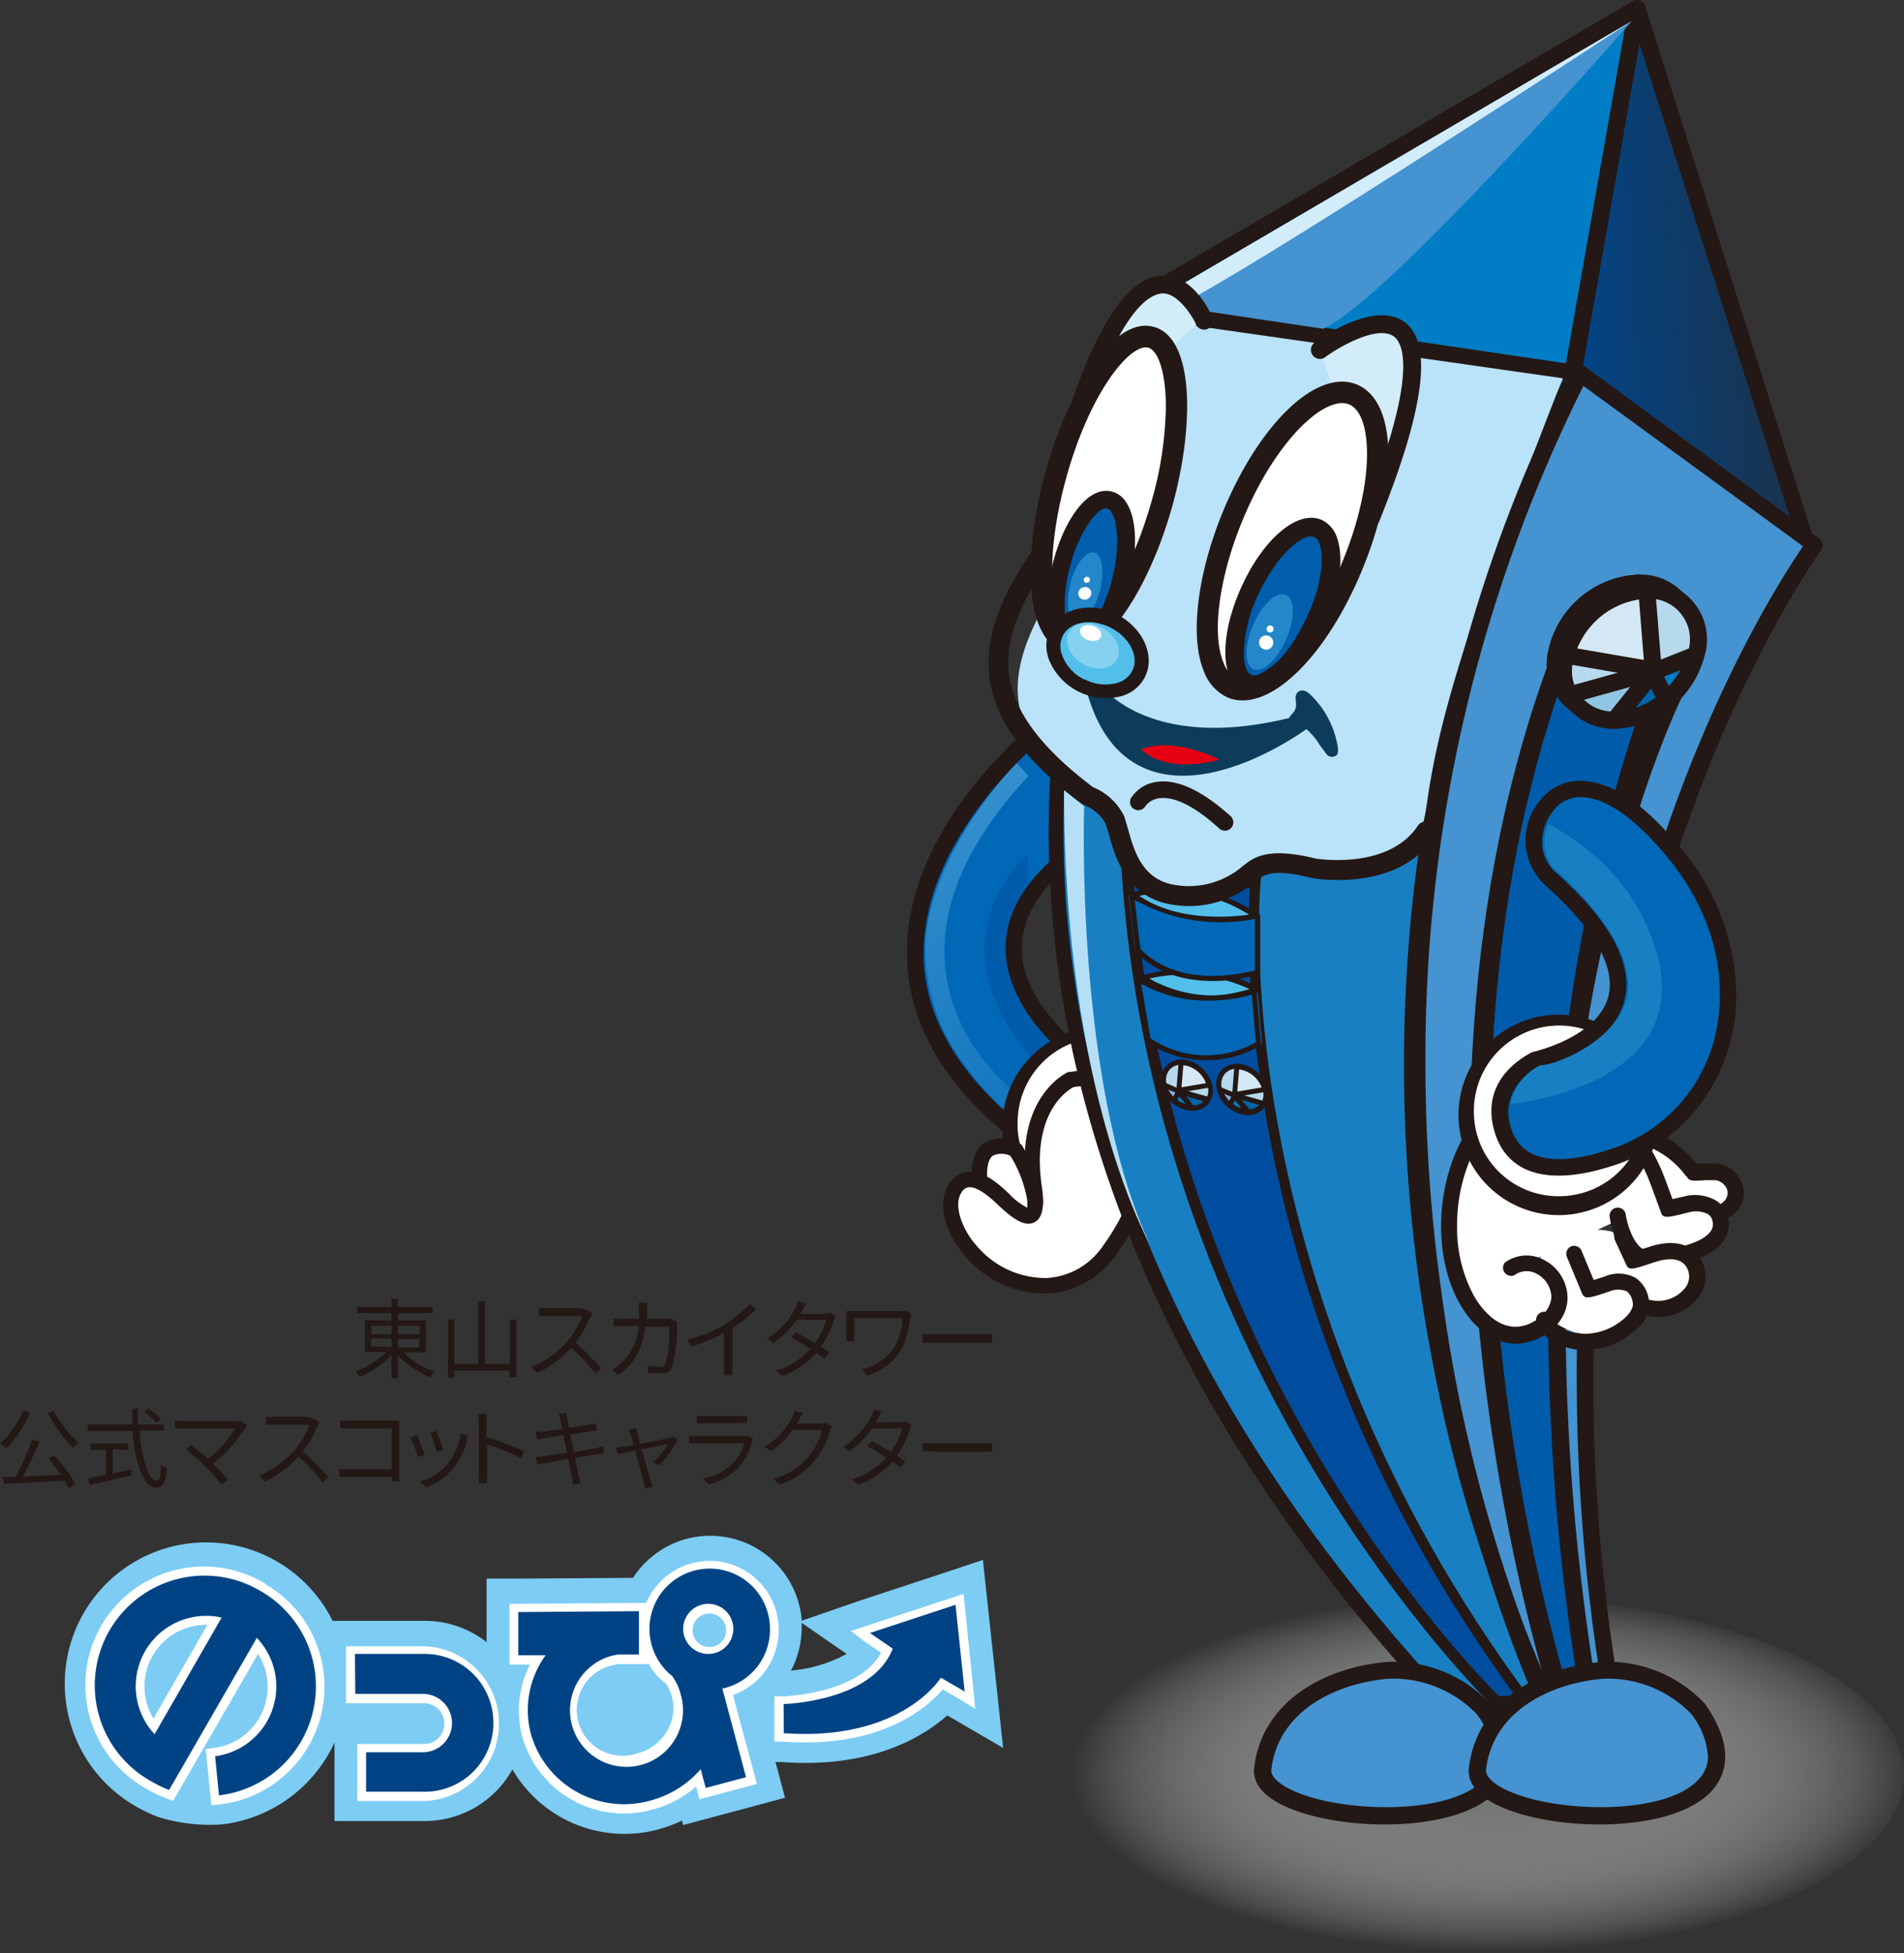 <svg xmlns="http://www.w3.org/2000/svg" xmlns:xlink="http://www.w3.org/1999/xlink" viewBox="0 0 151.98 155.87"><rect x="0" y="0" width="151.98" height="155.87" fill="#333333" stroke="none"/><defs><style>.cls-1{isolation:isolate;}.cls-2{mix-blend-mode:multiply;fill:url(#radial-gradient);}.cls-3{fill:#0068b6;}.cls-4{fill:url(#linear-gradient);}.cls-5{fill:#005bab;}.cls-12,.cls-16,.cls-6{fill:#231815;}.cls-32,.cls-7{fill:#fff;}.cls-8{fill:url(#linear-gradient-2);}.cls-19,.cls-9{fill:#007dc4;}.cls-10{fill:#4593d0;}.cls-11{fill:#d2ecfa;}.cls-12,.cls-16,.cls-17,.cls-18,.cls-19,.cls-20,.cls-21,.cls-32{stroke:#231815;stroke-linecap:round;stroke-linejoin:round;}.cls-12{stroke-width:1.13px;}.cls-13{fill:#187fc3;}.cls-14{fill:#004da0;}.cls-15{fill:#52beea;}.cls-16,.cls-17,.cls-18,.cls-19,.cls-20,.cls-21{stroke-width:1.36px;}.cls-17,.cls-22{fill:#b7d9ed;}.cls-18{fill:#91c5e4;}.cls-20,.cls-25{fill:#d3e8f4;}.cls-21{fill:#0065ab;}.cls-23{fill:#0462a6;}.cls-24{fill:#86acda;}.cls-26{fill:#bae2f8;}.cls-27{fill:url(#linear-gradient-3);}.cls-28{fill:url(#linear-gradient-4);}.cls-29{fill:#005ead;}.cls-30{fill:#2387c9;}.cls-31{fill:#0c3c5a;}.cls-32{stroke-width:2.2px;}.cls-33{fill:#e50012;}.cls-34{fill:#86d1f0;}.cls-35{fill:#b5dff6;}.cls-36{fill:none;}.cls-37{fill:#7dccf3;}.cls-38{fill:#004385;}</style><radialGradient id="radial-gradient" cx="268.63" cy="-42.95" r="15.34" gradientTransform="translate(-471.77 181.48) scale(2.2 0.93)" gradientUnits="userSpaceOnUse"><stop offset="0" stop-color="#717071"/><stop offset="0.16" stop-color="#787878" stop-opacity="0.95"/><stop offset="0.36" stop-color="#8e8d8e" stop-opacity="0.8"/><stop offset="0.6" stop-color="#b1b0b1" stop-opacity="0.55"/><stop offset="0.86" stop-color="#e1e1e1" stop-opacity="0.21"/><stop offset="1" stop-color="#fff" stop-opacity="0"/></radialGradient><linearGradient id="linear-gradient" x1="-216.4" y1="19.23" x2="-161.29" y2="117" gradientTransform="translate(221.68 3.23) scale(0.8)" gradientUnits="userSpaceOnUse"><stop offset="0" stop-color="#80c8ef"/><stop offset="1" stop-color="#0068b6"/></linearGradient><linearGradient id="linear-gradient-2" x1="938.76" y1="22.85" x2="958.94" y2="21.67" gradientTransform="translate(-814.5)" gradientUnits="userSpaceOnUse"><stop offset="0" stop-color="#00468b"/><stop offset="1" stop-color="#1e3044"/></linearGradient><linearGradient id="linear-gradient-3" x1="-202.39" y1="310.06" x2="-187.21" y2="310.06" gradientTransform="translate(202.15 -242.33) rotate(-9.7) scale(0.8)" gradientUnits="userSpaceOnUse"><stop offset="0" stop-color="#d3ecfa"/><stop offset="1" stop-color="#d3ecfa"/></linearGradient><linearGradient id="linear-gradient-4" x1="-2389.98" y1="-902.71" x2="-2374.06" y2="-902.71" gradientTransform="matrix(-0.53, -0.6, -0.6, 0.53, -1699.05, -905.75)" xlink:href="#linear-gradient-3"/></defs><title>footer_noppi</title><g class="cls-1"><g id="レイヤー_1" data-name="レイヤー 1"><ellipse class="cls-2" cx="118.3" cy="141.65" rx="33.69" ry="14.23"/><path class="cls-3" d="M83.68,57.9s-23.46,18.28.37,34.37c0,0-2.24-5.7,4.07-6.72,0,0-14.87-9.17-1.08-18.34Z"/><path class="cls-4" d="M81.14,60.89S72.64,69.53,74,77.74A15.13,15.13,0,0,0,75.71,83a23.65,23.65,0,0,0,4.87,5.95A5.14,5.14,0,0,1,81,87.11s-13.33-9.73,1.1-25.18Z"/><path class="cls-5" d="M82.11,71,82,68.2S74,75,82.51,84.57a10.66,10.66,0,0,1,1.26-1.15l-.29-1.25S78,76.66,82.11,71Z"/><path class="cls-6" d="M83,57.38C82.53,57.73,72,66,72.41,76.58c.2,6,3.89,11.47,11,16.25a.66.66,0,0,0,.78,0,.67.67,0,0,0,.21-.76,5.11,5.11,0,0,1,.12-3.88,4.52,4.52,0,0,1,3.44-1.95A.66.66,0,0,0,88.17,85c-.06,0-6.54-4.1-6.62-9.25,0-2.81,1.82-5.49,5.56-8a.66.66,0,0,0,.25-.77L84,57.68a.66.66,0,0,0-.44-.41A.68.68,0,0,0,83,57.38ZM73.73,76.54c0-.16,0-.32,0-.48,0-8.17,7.09-15,9.36-17L86,67c-3.79,2.64-5.73,5.55-5.73,8.67v.13c.08,4.41,4,7.94,6,9.49a5.06,5.06,0,0,0-2.91,2.25,5.13,5.13,0,0,0-.63,2.56c0,.23,0,.44,0,.65C77,86.45,73.91,81.69,73.73,76.54Z"/><ellipse class="cls-7" cx="88.5" cy="89.79" rx="7.42" ry="7.24"/><path class="cls-6" d="M80,89.79a8,8,0,1,0,8-7.85A8,8,0,0,0,80,89.79Zm1.23,0A6.81,6.81,0,1,1,88,96.41,6.72,6.72,0,0,1,81.22,89.79Z"/><path class="cls-7" d="M82.66,94.74s-1-7.33,3.12-8.78c0,0,5.95-.63,5.95,5.2,0,0-.75,11.2-9,11.6,0,0-9.18-3.41-6.23-8.08a1.58,1.58,0,0,1,1.62-.52s-.4-1.85,1-2.6C79.08,91.57,81.39,90.82,82.66,94.74Z"/><path class="cls-7" d="M78.51,94.73s-.6-3.89,2.86-2.53c0,0,1.73,2.93,1.53,4.29"/><path class="cls-6" d="M85.43,85.55l-.15,0c-.16.07-3.49,1.63-3.49,7.05a15.25,15.25,0,0,0,.16,2.12A8.12,8.12,0,0,1,82,95.89a1.89,1.89,0,0,1,0,.5,5.47,5.47,0,0,1-1.5-1.16c-.9-.86-2.1-1.84-3.29-1.7a2,2,0,0,0-1.46,1c-1.19,1.79.11,4.39,1.28,5.71a8.42,8.42,0,0,0,6.59,3,7.08,7.08,0,0,0,5.4-3c3.17-4.29,4.18-9.54,2.39-12.47C90.59,86.42,88.92,85,85.43,85.55Zm4.91,2.81c1.51,2.49.51,7.26-2.32,11.1A5.8,5.8,0,0,1,83.54,102a7.2,7.2,0,0,1-5.62-2.62c-.92-1-1.92-3.08-1.17-4.21a.77.77,0,0,1,.57-.41c.52-.06,1.29.4,2.31,1.37,1.2,1.14,2.15,1.82,2.94,1.42.53-.27.69-.92.69-1.67a9.23,9.23,0,0,0-.11-1.27A14.21,14.21,0,0,1,83,92.66c0-4.31,2.3-5.69,2.69-5.9C87.89,86.43,89.49,87,90.33,88.36Z"/><path class="cls-6" d="M78.46,91.29c-1.15.92-.89,2.88-.85,3.1a.61.61,0,0,0,1.21-.19c-.05-.38-.1-1.54.41-1.95a1.6,1.6,0,0,1,1.42,0A9.92,9.92,0,0,1,82,95.8,1,1,0,0,1,82,96a.73.73,0,0,0,0,.09.62.62,0,0,0,1.23.09c.22-1.54-1.42-4.37-1.61-4.7a.63.63,0,0,0-.3-.26A2.76,2.76,0,0,0,78.46,91.29Z"/><polygon class="cls-8" points="130.97 0.67 144.54 43.45 125.85 29.8 130.97 0.67"/><polygon class="cls-9" points="90.23 24.5 130.97 0.67 125.85 29.8 90.23 24.5"/><path class="cls-6" d="M130.63,0a.67.67,0,0,0-.62.55l-5.12,29.13a.67.67,0,0,0,.26.66L143.84,44a.67.67,0,0,0,1-.75L131.31.47A.67.67,0,0,0,130.63,0Zm.23,3.48L143,41.7l-16.7-12.19Z"/><path class="cls-6" d="M130.33.09,89.59,23.93a.67.67,0,0,0,.24,1.24l35.62,5.3a.67.67,0,0,0,.76-.55L131.33.79a.67.67,0,0,0-1-.7ZM129.76,2,125,29,91.91,24.12Z"/><path class="cls-10" d="M91.81,24.18l38.44-22.5S110.88,23.9,105.62,26.24Z"/><path class="cls-11" d="M91.81,24.18l38.44-22.5S98.95,22.21,93.69,24.56Z"/><path class="cls-10" d="M125.85,29.8l18.69,13.65s-26,35-16,92.69h-5.29S98.1,84.19,125.85,29.8Z"/><path class="cls-12" d="M125.27,50.17,134,54.85s-15.48,29.95-7.74,79v1.83l-1.83.21S109.17,89.69,125.27,50.17Z"/><path class="cls-5" d="M125.27,50.17l7.33,3.26s-14.06,31.37-6.32,80.46v1.83l-1.83.21S109.17,89.69,125.27,50.17Z"/><path class="cls-6" d="M124.93,49.91c-16,39.3-1,85.77-.83,86.23l.17.53,3-.33v-2.55c-7.62-48.3,6.12-79.76,6.26-80.07l.28-.63-8.61-3.83Zm-6,41.28c0-12.77,1.76-26.83,7-40.1L132,53.79c-1.41,3.48-8.42,22.22-8.42,51.13a186.86,186.86,0,0,0,2.3,29v1.17l-.66.07A160.63,160.63,0,0,1,118.93,91.19Z"/><path class="cls-13" d="M95.65,25.52S57.33,80.11,121.46,142.25h5.37S95.65,90.91,125.66,29.8Z"/><path class="cls-6" d="M95.17,25.18c-.1.14-9.69,14-11.25,35.36-1.44,19.67,3.84,49.87,37.13,82.13l.17.17h6.65l-.54-.89c-.08-.13-7.8-13-11.77-33.16a123.13,123.13,0,0,1,10.63-78.72l.36-.73L95.37,24.89ZM84.89,66.3c0-2,.07-3.82.2-5.61A76.18,76.18,0,0,1,95.94,26.16l28.85,4.11a124.14,124.14,0,0,0-10.37,78.79,116.48,116.48,0,0,0,11.41,32.6h-4.11C91.94,112.75,84.89,85.56,84.89,66.3Z"/><path class="cls-14" d="M90,68.24s2.93,3.13,10.29,2.16c0,0-3.26,32,21.58,65.4h-2.36S92.12,109.69,90,68.24Z"/><path class="cls-6" d="M89.46,68.26c2.11,41.15,29.37,67.59,29.64,67.85l.13.12h3.41l-.53-.71c-24.44-32.83-21.52-64.77-21.49-65.09l.06-.55-.55.07c-7,.92-9.88-2-9.91-2l-.82-.87Zm1,.94c1.29.88,4.21,2.24,9.3,1.69,0,.58-.09,1.62-.09,3.15,0,9.32,2,35,21.29,61.32h-1.32C117.64,133.43,92.81,108,90.42,69.2Z"/><path class="cls-3" d="M91,78s3.58,2.86,9.37,1l.36,4.28a8.22,8.22,0,0,1-8.88-.34Z"/><path class="cls-15" d="M91.06,78a12.25,12.25,0,0,1,9.21,1A10.48,10.48,0,0,1,91.06,78Z"/><path class="cls-15" d="M90.31,71.43s4.36-1.82,9.86,1.67C100.17,73.1,94,74.36,90.31,71.43Z"/><path class="cls-6" d="M91.15,77.85A.2.2,0,0,0,91,78a.2.2,0,0,0,.09.19,10.76,10.76,0,0,0,9.4,1,.2.2,0,0,0,0-.37A12.56,12.56,0,0,0,91.15,77.85ZM99.86,79a10.34,10.34,0,0,1-8.12-.9A12.36,12.36,0,0,1,99.86,79Z"/><path class="cls-6" d="M90.39,71.24a.2.2,0,0,0-.12.16.2.2,0,0,0,.08.19c3.76,3,9.77,1.76,10,1.71a.21.21,0,0,0,.16-.16.2.2,0,0,0-.09-.21C94.91,69.42,90.44,71.22,90.39,71.24ZM99.7,73c-1.5.21-5.77.56-8.75-1.5A11.42,11.42,0,0,1,99.7,73Z"/><polygon class="cls-6" points="117.37 135.61 120.39 135.91 118.76 137.36 117.37 135.61"/><path class="cls-16" d="M124.34,51.73a7,7,0,0,1,6.45-5.19,3.92,3.92,0,0,1,3.91,5.17,7,7,0,0,1-6.45,5.19A3.92,3.92,0,0,1,124.34,51.73Z"/><path class="cls-16" d="M128.25,56.9a3.92,3.92,0,0,1-3.58-2L131.36,53l-3.11,3.86"/><path class="cls-16" d="M134.7,51.72a7,7,0,0,1-6.45,5.19L131.36,53Z"/><path class="cls-16" d="M124.33,51.73a7.05,7.05,0,0,1,6.45-5.19l.51,6.39Z"/><path class="cls-16" d="M128.26,56.9a6.37,6.37,0,0,0,4.13-1.61l-1.08-2.17-3,3.77"/><path class="cls-17" d="M125,52.29a7.06,7.06,0,0,1,6.45-5.19,3.93,3.93,0,0,1,3.92,5.18,7.05,7.05,0,0,1-6.45,5.19A3.93,3.93,0,0,1,125,52.29Z"/><path class="cls-18" d="M128.88,57.46a3.92,3.92,0,0,1-3.58-2L132,53.6l-3.11,3.86"/><path class="cls-19" d="M135.33,52.28a7.05,7.05,0,0,1-6.45,5.19L132,53.6Z"/><path class="cls-20" d="M125,52.29a7.05,7.05,0,0,1,6.45-5.19l.51,6.39Z"/><path class="cls-21" d="M128.89,57.46A6.38,6.38,0,0,0,133,55.86l-1.08-2.17-3,3.78"/><path class="cls-22" d="M96.54,86.61a2.48,2.48,0,0,0-2.27-1.83,1.38,1.38,0,0,0-1.38,1.82,2.48,2.48,0,0,0,2.27,1.83A1.38,1.38,0,0,0,96.54,86.61Z"/><path class="cls-23" d="M95.17,88.43a1.38,1.38,0,0,0,1.26-.69l-2.36-.67,1.1,1.36"/><path class="cls-24" d="M92.89,86.6a2.48,2.48,0,0,0,2.27,1.83l-1.1-1.36Z"/><path class="cls-25" d="M96.55,86.61a2.48,2.48,0,0,0-2.27-1.83L94.1,87Z"/><path class="cls-9" d="M95.16,88.43a2.22,2.22,0,0,1-1.45-.57l.38-.76,1.07,1.33"/><path class="cls-26" d="M89.54,25.17s1.39,10.61-3.19,18.14-9,13.34.57,20.52A4.08,4.08,0,0,1,89,65.72c.5,1.26.82,5,4.21,5.73s5.53-1.53,6.22-1.57,2.36-.35,5-.42c9.25-.23,9-2.32,9.64-6.49.79-4.85,2.48-12,10.67-32.78Z"/><path class="cls-6" d="M89.39,25.14a.8.8,0,0,0-.77.82c0,.09.27,9.29-4.93,16.2-2.66,3.53-5.3,7.72-4.7,12,.48,3.39,2.82,6.56,7.37,10a.76.76,0,0,0,.19.1,3.35,3.35,0,0,1,1.71,1.49l.25.83c.46,1.68,1.32,4.81,4.64,5.54a8.12,8.12,0,0,0,7-1.72l.19-.15c.44-.36,1.19-1,4.33-.18.33.06,6.86,1.17,9.82-3.28a.79.79,0,1,0-1.32-.88c-2.38,3.57-8.11,2.62-8.17,2.61-3.55-.88-4.79-.21-5.66.5l-.17.13a6.61,6.61,0,0,1-5.68,1.42c-2.38-.53-3-2.77-3.45-4.41l-.3-1a4.74,4.74,0,0,0-2.49-2.33c-4.14-3.13-6.27-6-6.69-8.89a7.44,7.44,0,0,1-.08-1.07c0-2.68,1.39-5.69,4.47-9.78,4.94-6.56,5.26-14.76,5.26-16.76,0-.25,0-.4,0-.45A.79.79,0,0,0,89.39,25.14Z"/><path class="cls-27" d="M95.85,25.66s-4.5-10.86-10.77,9.06"/><path class="cls-28" d="M105.41,27.88s13.34-9.69,4,13.54"/><ellipse class="cls-7" cx="88.22" cy="39.01" rx="12.54" ry="4.38" transform="translate(26.98 113.53) rotate(-74.44)"/><ellipse class="cls-7" cx="103.18" cy="43.18" rx="12.66" ry="5.18" transform="translate(23.92 122.09) rotate(-67.58)"/><ellipse class="cls-29" cx="102.4" cy="48.35" rx="6.78" ry="2.89" transform="translate(16.04 121.6) rotate(-65.58)"/><path class="cls-6" d="M105,27.3a.72.72,0,1,0,.84,1.16c1-.73,4.16-2.59,5.45-1.58.73.57,1.95,3.1-2.56,14.27a.72.72,0,0,0,1.33.54c3.63-9,4.32-14.21,2.12-15.94C109.8,23.91,105.48,26.94,105,27.3Z"/><path class="cls-6" d="M97.6,40.87c-2.05,5-2.64,10-1.5,12.72A3.66,3.66,0,0,0,98,55.67c3.18,1.31,7.79-3.07,10.73-10.19h0c2.94-7.12,2.76-13.48-.42-14.79S100.54,33.76,97.6,40.87Zm1.08,13.21a2,2,0,0,1-1-1.15c-1-2.31-.36-6.9,1.5-11.4,2.65-6.43,6.6-10,8.49-9.26s2.14,6.13-.51,12.55h0C104.52,51.25,100.57,54.86,98.68,54.08Z"/><path class="cls-6" d="M99.09,46.85h0c-1.22,2.69-1.6,5.36-1,7a2.34,2.34,0,0,0,1.2,1.37c1.89.86,4.64-1.44,6.42-5.34,1.22-2.69,1.6-5.36,1-7a2.35,2.35,0,0,0-1.2-1.38C103.62,40.65,100.86,42.95,99.09,46.85Zm5.81-4a.92.92,0,0,1,.42.55c.38,1,.23,3.21-1,5.84-1.52,3.35-3.66,5-4.45,4.61a.91.91,0,0,1-.42-.54A3.75,3.75,0,0,1,99.3,52a11.52,11.52,0,0,1,1.14-4.56C102,44.11,104.1,42.5,104.9,42.86Z"/><ellipse class="cls-30" cx="101.35" cy="50.45" rx="3.24" ry="1.44" transform="translate(14.82 123.45) rotate(-66.62)"/><circle class="cls-7" cx="101.06" cy="51.29" r="0.57" transform="translate(-6.04 14.24) rotate(-7.83)"/><circle class="cls-7" cx="101.43" cy="50.11" r="0.28" transform="matrix(0.99, -0.14, 0.14, 0.99, -6.05, 14.79)"/><path class="cls-29" d="M84.37,45.27c-.79,3.23-.34,6.06,1,6.31s3.06-2.15,3.85-5.39.34-6.06-1-6.31S85.16,42,84.37,45.27Z"/><path class="cls-6" d="M92.74,22c-2.8.12-5.43,4.21-8,12.51a.72.72,0,1,0,1.37.43C89.18,25,91.62,23.47,92.8,23.42s2.39,1.79,2.69,2.52a.72.72,0,0,0,1.32-.55C96.75,25.24,95.33,21.87,92.74,22Z"/><path class="cls-6" d="M83.47,37.6C82,43,81.85,48.07,83.2,50.45a2.88,2.88,0,0,0,1.72,1.47c3.28.91,6.9-5.25,8.65-11.51h0c1.74-6.26,1.82-13.4-1.46-14.32S85.21,31.34,83.47,37.6Zm1.92,12.67a1.26,1.26,0,0,1-.69-.66c-.9-1.6-1.15-5.89.43-11.55,1.91-6.87,5.14-10.7,6.53-10.31.79.22,1.4,2,1.4,4.7A28.58,28.58,0,0,1,91.92,40C90,46.83,86.77,50.65,85.38,50.27Z"/><path class="cls-6" d="M84,45.11c-.63,2.6-.53,5,.28,6.24a1.92,1.92,0,0,0,1.26.91c2,.38,3.86-2.68,4.65-5.9.63-2.6.53-5-.28-6.24a1.92,1.92,0,0,0-1.26-.91C86.63,38.82,84.78,41.89,84,45.11Zm1.8,5.8a.61.61,0,0,1-.36-.3c-.47-.73-.7-2.67-.09-5.17.76-3.13,2.34-5,3-4.87a.61.61,0,0,1,.36.3c.47.74.71,2.67.1,5.17C88.08,49.17,86.5,51,85.8,50.91Z"/><path class="cls-30" d="M87.81,47.09c-.38,1.53-1.22,2.67-1.88,2.54s-.88-1.47-.51-3S86.64,44,87.3,44.09,88.19,45.56,87.81,47.09Z"/><path class="cls-7" d="M86.09,47.52a.52.52,0,0,1,.35-.64.5.5,0,0,1,.65.31.52.52,0,0,1-.34.64A.51.51,0,0,1,86.09,47.52Z"/><ellipse class="cls-7" cx="86.75" cy="46.28" rx="0.25" ry="0.24" transform="translate(-10.2 29.93) rotate(-18.51)"/><path class="cls-31" d="M87.58,55.06s4.07,6.11,16.71,2.65C104.29,57.71,91,67.54,87.58,55.06Z"/><path class="cls-31" d="M106.78,59.6a7.42,7.42,0,0,0-2.29-4.26c-.13-.1-.48-.36-.81-.16s-.27.58-.23.89l0,.32a1.09,1.09,0,0,1-.38.65l0,0,0,0a3.13,3.13,0,0,0-.18.27c-11.24,2.73-15-2.6-15.07-2.66a.6.6,0,0,0-1.08.49c.92,3.37,2.64,5.51,5.1,6.36,5.08,1.76,11.52-2.65,12.44-3.31a5.24,5.24,0,0,1,1.07,1.28l.52.7a.56.56,0,0,0,.67.19C106.85,60.28,106.81,59.87,106.78,59.6Zm-14.59.85a6.17,6.17,0,0,1-3.41-3.22c2,1.35,5.66,2.79,11.75,1.84C98.17,60.24,94.89,61.38,92.19,60.44Z"/><path class="cls-6" d="M92.29,62.41a2.86,2.86,0,0,0-2,1.27.65.65,0,0,0,.23.89.66.66,0,0,0,.9-.22,1.6,1.6,0,0,1,1.12-.64c.85-.12,2.37.21,4.79,2.42a.66.66,0,0,0,.89-1C95.93,63.07,93.94,62.15,92.29,62.41Z"/><path class="cls-32" d="M87.43,87.56"/><path class="cls-33" d="M91.07,59.82s2.16-1.15,6.28.8C97.35,60.61,93.45,61.91,91.07,59.82Z"/><ellipse class="cls-15" cx="87.56" cy="52.15" rx="2.87" ry="3.67" transform="translate(1.63 106.94) rotate(-63.3)"/><ellipse class="cls-34" cx="87.24" cy="51.56" rx="1.64" ry="2.2" transform="translate(-1.59 100.32) rotate(-59.35)"/><ellipse class="cls-7" cx="87.05" cy="50.52" rx="0.6" ry="0.88" transform="translate(11.23 116.7) rotate(-71.24)"/><path class="cls-6" d="M83.82,50.24a2.9,2.9,0,0,0-.3,1.3,3.35,3.35,0,0,0,.17,1,4.91,4.91,0,0,0,5.89,3,3,3,0,0,0,1.81-1.51c.85-1.69-.15-3.92-2.24-5S84.67,48.55,83.82,50.24Zm2.75,4h0a3.53,3.53,0,0,1-1.81-2,1.92,1.92,0,0,1,.07-1.49c.57-1.13,2.28-1.43,3.81-.66s2.31,2.32,1.74,3.45a1.91,1.91,0,0,1-1.16.95A3.54,3.54,0,0,1,86.57,54.21Zm-.51,1Z"/><path class="cls-6" d="M126,29.16a.65.65,0,0,0-.44.34c-14.41,28.25-14.37,55.81-11.79,74,2.79,19.66,9.08,32.83,9.14,33a.66.66,0,0,0,.59.37h5.29a.66.66,0,0,0,.65-.77c-9.84-56.68,15.67-91.83,15.92-92.18a.66.66,0,0,0-.14-.93L126.54,29.27A.65.65,0,0,0,126,29.16Zm-10.93,74.06a130.82,130.82,0,0,1-1.29-18.31A120,120,0,0,1,126.39,30.8l17.53,12.8c-1.47,2.14-7,10.66-11.49,24.37a135.27,135.27,0,0,0-6.57,42.25A152.28,152.28,0,0,0,128,135.47h-4.09A124,124,0,0,1,115.07,103.22Z"/><path class="cls-10" d="M118,136.38a10,10,0,0,0-7.6-3.06c-4.54.37-9.38,2.81-10,7.83S125.89,147.64,118,136.38Z"/><path class="cls-6" d="M110.73,132.64c-4.47.36-9.93,2.79-10.62,8.43-.11.89.28,2.18,2.76,3.22,4.57,1.94,13.91,2,16.79-1.55,1-1.22,1.66-3.38-.71-6.76l0,0,0,0A10.57,10.57,0,0,0,110.73,132.64ZM103.41,143c-1.3-.55-2-1.21-1.93-1.79.59-4.83,5.42-6.91,9.37-7.23a9.27,9.27,0,0,1,7,2.8,6.19,6.19,0,0,1,1.34,3.37,2.64,2.64,0,0,1-.6,1.7C116.16,144.89,107.41,144.73,103.41,143Z"/><path class="cls-35" d="M84.93,63.08l1.61,1.26s-.78,22,5.2,34.88C91.73,99.22,84.92,87.2,84.93,63.08Z"/><path class="cls-3" d="M90.09,71.43s3.82,2.85,10.08,1.66c0,0,0,2.59,0,4.49,0,0-6,1.95-9.55-1.72Z"/><path class="cls-6" d="M90.62,77.87a.2.2,0,0,0-.09.21l.85,4.9a.19.19,0,0,0,.08.13,8.48,8.48,0,0,0,9.11.35.2.2,0,0,0,.09-.19L100.29,79a.21.21,0,0,0-.09-.15.2.2,0,0,0-.17,0c-5.61,1.83-9.14-.9-9.18-.93A.2.2,0,0,0,90.62,77.87Zm.38.6a10.9,10.9,0,0,0,8.91.79l.33,3.92a8,8,0,0,1-8.48-.36Z"/><path class="cls-6" d="M90.23,71.26a.2.2,0,0,0-.1.2l.51,4.43a.2.2,0,0,0,.06.12c3.62,3.71,9.69,1.79,9.75,1.77a.2.2,0,0,0,.14-.19l0-4.48a.2.2,0,0,0-.07-.16.21.21,0,0,0-.17,0,13.34,13.34,0,0,1-9.92-1.62A.21.21,0,0,0,90.23,71.26Zm.35.57a14.08,14.08,0,0,0,9.62,1.5c0,.41,0,3.83,0,4.1-.87.25-6,1.51-9.15-1.67C91,75.62,90.65,72.51,90.58,71.83Z"/><path class="cls-6" d="M93,85.17a1.69,1.69,0,0,0-.27,1.48,2.7,2.7,0,0,0,2.46,2h0a1.61,1.61,0,0,0,1.3-.59,1.59,1.59,0,0,0,.33-1,2,2,0,0,0-.06-.49,2.69,2.69,0,0,0-2.46-2A1.61,1.61,0,0,0,93,85.17Zm.12,1.38a1.3,1.3,0,0,1,.2-1.13,1.21,1.21,0,0,1,1-.44,2.27,2.27,0,0,1,2.08,1.68h0a1.3,1.3,0,0,1-.2,1.13,1.21,1.21,0,0,1-1,.44A2.28,2.28,0,0,1,93.09,86.55Zm3.65,0Z"/><path class="cls-6" d="M93.9,87a.2.2,0,0,0,0,.11.2.2,0,0,0,0,.13L95,88.55a.2.2,0,0,0,.15.07h0a1.57,1.57,0,0,0,1.43-.79.19.19,0,0,0,0-.09.16.16,0,0,0,0-.08.2.2,0,0,0-.13-.12l-2.36-.67A.2.2,0,0,0,93.9,87Zm.72.48,1.43.41a1.16,1.16,0,0,1-.81.37Z"/><path class="cls-6" d="M92.76,86.45a.21.21,0,0,0-.06.2,2.7,2.7,0,0,0,2.46,2,.2.2,0,0,0,.18-.11.21.21,0,0,0,0-.21l-1.1-1.36a.2.2,0,0,0-.08-.06L93,86.41A.2.2,0,0,0,92.76,86.45Zm.51.52.67.27.72.89A2.29,2.29,0,0,1,93.27,87Z"/><path class="cls-6" d="M94.08,84.76,93.9,87a.2.2,0,0,0,.23.21l2.45-.42a.2.2,0,0,0,.13-.09.21.21,0,0,0,0-.16,2.69,2.69,0,0,0-2.47-2A.2.2,0,0,0,94.08,84.76Zm.38.25a2.25,2.25,0,0,1,1.8,1.44l-1.95.33C94.34,86.43,94.43,85.33,94.46,85Z"/><path class="cls-6" d="M94.07,86.9a.2.2,0,0,0-.16.11l-.38.76a.21.21,0,0,0,0,.09.2.2,0,0,0,.08.16,2.45,2.45,0,0,0,1.57.61h0a.19.19,0,0,0,.12,0,.19.19,0,0,0,.07-.13h0a.2.2,0,0,0,0-.12L94.25,87A.21.21,0,0,0,94.07,86.9Zm.06.57.53.66a2.13,2.13,0,0,1-.69-.34Z"/><path class="cls-22" d="M101,86.94a2.48,2.48,0,0,0-2.27-1.83,1.38,1.38,0,0,0-1.38,1.82,2.49,2.49,0,0,0,2.27,1.83A1.38,1.38,0,0,0,101,86.94Z"/><path class="cls-23" d="M99.62,88.76a1.38,1.38,0,0,0,1.26-.69l-2.36-.67,1.1,1.36"/><path class="cls-24" d="M97.35,86.93a2.49,2.49,0,0,0,2.27,1.83l-1.1-1.36Z"/><path class="cls-25" d="M101,86.94a2.48,2.48,0,0,0-2.27-1.83l-.18,2.25Z"/><path class="cls-9" d="M99.62,88.76a2.28,2.28,0,0,1-1.46-.57l.38-.76,1.07,1.33"/><path class="cls-6" d="M97.42,85.5A1.69,1.69,0,0,0,97.15,87a2.7,2.7,0,0,0,2.46,2h0a1.61,1.61,0,0,0,1.3-.59,1.58,1.58,0,0,0,.33-1,2,2,0,0,0-.06-.49,2.69,2.69,0,0,0-2.47-2A1.61,1.61,0,0,0,97.42,85.5Zm.12,1.38a1.29,1.29,0,0,1,.2-1.14,1.22,1.22,0,0,1,1-.44A2.27,2.27,0,0,1,100.8,87h0a1.3,1.3,0,0,1-.2,1.13,1.22,1.22,0,0,1-1,.44A2.27,2.27,0,0,1,97.54,86.89Zm3.65,0Z"/><path class="cls-6" d="M98.36,87.29a.19.19,0,0,0,0,.11.2.2,0,0,0,0,.13l1.1,1.36a.19.19,0,0,0,.15.08h0a1.57,1.57,0,0,0,1.43-.79.19.19,0,0,0,0-.1.18.18,0,0,0,0-.08.2.2,0,0,0-.13-.12l-2.36-.67A.2.2,0,0,0,98.36,87.29Zm.72.48,1.43.41a1.18,1.18,0,0,1-.81.37Z"/><path class="cls-6" d="M97.21,86.78a.2.2,0,0,0-.06.2,2.7,2.7,0,0,0,2.46,2,.2.2,0,0,0,.16-.33l-1.1-1.36a.2.2,0,0,0-.08-.06l-1.18-.47A.2.2,0,0,0,97.21,86.78Zm.51.52.67.27.72.9A2.32,2.32,0,0,1,97.72,87.3Z"/><path class="cls-6" d="M98.53,85.1l-.18,2.25a.2.2,0,0,0,.06.16.21.21,0,0,0,.17.05l2.45-.42a.19.19,0,0,0,.13-.09.2.2,0,0,0,0-.16,2.69,2.69,0,0,0-2.46-2A.2.2,0,0,0,98.53,85.1Zm.38.25a2.27,2.27,0,0,1,1.8,1.44l-1.95.33Z"/><path class="cls-6" d="M98.52,87.24a.2.2,0,0,0-.16.11L98,88.1a.21.21,0,0,0,0,.09.2.2,0,0,0,.07.16,2.45,2.45,0,0,0,1.57.61h0a.19.19,0,0,0,.19-.18h0a.2.2,0,0,0,0-.13L98.7,87.31A.19.19,0,0,0,98.52,87.24Zm.06.57.53.66a2.16,2.16,0,0,1-.69-.34Z"/><path class="cls-7" d="M132.25,90.62a8.5,8.5,0,0,1,3.51,2.76s1.6-.09,1.79-.07A1.72,1.72,0,0,1,139,95.66c-.41.88-1.65,1.18-2.52,1.37-3.86.83-6.68-3.58-6.68-3.58Z"/><path class="cls-6" d="M131.17,90.4l-2.48,2.82a.64.64,0,0,0-.06.78c.12.2,3.12,4.78,7.36,3.87.84-.18,2.4-.52,3-1.73a2.18,2.18,0,0,0-.07-2A2.5,2.5,0,0,0,137,92.87l-1,0-.57,0a9.61,9.61,0,0,0-3.59-2.7A.64.64,0,0,0,131.17,90.4Zm.65,1.22a7.16,7.16,0,0,1,2.79,2.29l0-.08c.19.45.43.44,1.57.36l.76,0a1.21,1.21,0,0,1,.86.61.88.88,0,0,1,0,.82c-.29.63-1.49.89-2.07,1-2.75.59-5-1.94-5.72-2.91Z"/><ellipse class="cls-7" cx="127.3" cy="102.34" rx="4.93" ry="4.2"/><path class="cls-7" d="M120.79,101.31c1.71-1.24,3.93.29,4,2.19,0,1.59-1.58,2.84-3,3.06-1.93.29-3.49-1.26-4.38-2.81-2.17-3.8-1.72-9.49.54-13.12,0,0,10.73-7.43,14.84,4l.71,1.92s-.3.12,1.46-.31c1-.26,2.42-.07,2.71,1.14.61,2.5-3.93,3.15-5.51,3.23-2.15.11-2.64-3.4-2.64-3.4"/><path class="cls-6" d="M117.26,90.1a.65.65,0,0,0-.18.19c-2.51,4-2.74,9.95-.55,13.78,1.28,2.24,3.16,3.41,5,3.13s3.65-1.76,3.59-3.72a3.45,3.45,0,0,0-1.93-2.95,2.91,2.91,0,0,0-3.08.25.65.65,0,0,0,.76,1,1.65,1.65,0,0,1,1.75-.14,2.17,2.17,0,0,1,1.21,1.82c0,1.19-1.29,2.22-2.49,2.4-2,.3-3.35-1.83-3.72-2.49a11.35,11.35,0,0,1-1.31-5.54,13.4,13.4,0,0,1,1.79-6.81c.71-.46,5-3.08,8.81-1.87,2.19.7,3.85,2.59,4.93,5.6l.71,1.93c.17.6.44.53,2.22.09a2.14,2.14,0,0,1,1.54.12.82.82,0,0,1,.38.54,1,1,0,0,1-.17.88c-.75,1-3.25,1.48-4.74,1.55s-2-2.82-2-2.85a.65.65,0,1,0-1.28.18c.21,1.52,1.14,4.07,3.31,4,.45,0,4.37-.27,5.71-2.07a2.27,2.27,0,0,0,.39-2,2.12,2.12,0,0,0-1-1.34,3.41,3.41,0,0,0-2.52-.28l-.89.2-.52-1.41c-1.23-3.41-3.17-5.56-5.76-6.39C122.59,86.46,117.47,89.95,117.26,90.1Z"/><path class="cls-36" d="M124.23,105.3s.28,1.31,2.57,1.74,5.3-1.58,5.16-3-1-2.15-2.72-1.58-1.43.43-1.43.43l-1.16-2.82"/><ellipse class="cls-7" cx="124.06" cy="88.84" rx="7.42" ry="7.24"/><path class="cls-6" d="M116.42,88.84a8,8,0,1,0,8-7.86A8,8,0,0,0,116.42,88.84Zm1.23,0a6.81,6.81,0,1,1,6.81,6.63A6.73,6.73,0,0,1,117.65,88.84Z"/><path class="cls-3" d="M126.56,63c2.79.09,5.43,2.77,7.1,4.75,3.25,3.86,5.1,8.55,4.45,13.64a13.31,13.31,0,0,1-9.35,11.1c-2.93.94-7.26,1.59-8.47-2.15-.82-2.52.24-4.43,2.54-5.69,0,0,14.05-3.05,1.22-14.46a4.23,4.23,0,0,1-.32-5.81A3.32,3.32,0,0,1,126.56,63Z"/><path class="cls-6" d="M122.91,63.92a4.88,4.88,0,0,0,.41,6.71c3.92,3.48,5.67,6.56,5.06,8.9-.85,3.26-5.93,4.41-6,4.42l-.18.07c-2.71,1.49-3.72,3.79-2.85,6.47,1.06,3.25,4.36,4.17,9.31,2.57a14.05,14.05,0,0,0,9.8-11.64,16.53,16.53,0,0,0,.13-2.1,18.59,18.59,0,0,0-4.74-12c-2.77-3.28-5.25-4.91-7.59-5A4,4,0,0,0,122.91,63.92Zm6.74,15.95a5.09,5.09,0,0,0,.17-1.3c0-2.6-1.88-5.6-5.62-8.92a3.22,3.22,0,0,1-1.1-2.46,4.08,4.08,0,0,1,.86-2.45,2.68,2.68,0,0,1,2.28-1.12h0c1.91.06,4.14,1.58,6.62,4.51,3.39,4,4.88,8.56,4.3,13.13a12.58,12.58,0,0,1-8.89,10.55c-2.92.94-6.62,1.41-7.64-1.72a4.57,4.57,0,0,1-.24-1.4,4,4,0,0,1,2.42-3.47C123.51,85,128.65,83.72,129.66,79.87Zm-3.37-17.58Z"/><path class="cls-7" d="M132.16,104.41c2.29.43,4.34-1.52,3.65-3.24-.54-1.34-1.85-1.59-3.56-1s-1.43.43-1.43.43L130,98.72"/><path class="cls-6" d="M129.23,98.13a.65.65,0,0,0-.32.86l.86,1.86c.22.58.48.49,2.22-.09,2.21-.73,2.62.3,2.76.65a1.45,1.45,0,0,1-.31,1.46,2.75,2.75,0,0,1-2.62.9.65.65,0,1,0-.24,1.27,4.07,4.07,0,0,0,3.86-1.35,2.7,2.7,0,0,0,.52-2.77c-.3-.76-1.34-2.41-4.37-1.39l-.87.27-.63-1.36A.64.64,0,0,0,129.23,98.13Z"/><path class="cls-6" d="M125.42,99.47a.65.65,0,0,0-.35.84l1.17,2.82c.23.61.5.52,2.23-.06a1.79,1.79,0,0,1,1.4,0,1.43,1.43,0,0,1,.47,1.06c0,.2-.14.59-.64,1.05a4.83,4.83,0,0,1-3.75,1.25c-1.78-.33-2.05-1.22-2.06-1.26a.66.66,0,0,0-.78-.46.64.64,0,0,0-.48.75c0,.07.4,1.74,3.09,2.24a6.14,6.14,0,0,0,4.86-1.57,2.68,2.68,0,0,0,1.05-2.13,2.54,2.54,0,0,0-1.05-2,2.85,2.85,0,0,0-2.52-.11l-.85.27-.95-2.29A.65.65,0,0,0,125.42,99.47Z"/><path class="cls-13" d="M123.58,65.76a3.59,3.59,0,0,0,.38,3.52s5.67,4.61,6,9-5.82,6.8-7,6.73a4.39,4.39,0,0,0-2.38,3.1s12.63-1.17,12.06-9.79C132.66,78.35,132.43,70.48,123.58,65.76Z"/><path class="cls-10" d="M135.07,136.38a10,10,0,0,0-7.6-3.06c-4.54.37-9.38,2.81-10,7.83S143,147.64,135.07,136.38Z"/><path class="cls-6" d="M127.87,132.64c-4.47.36-9.93,2.79-10.62,8.43-.11.89.28,2.18,2.76,3.22,4.57,1.94,13.91,2,16.79-1.55,1-1.22,1.66-3.38-.71-6.76l0,0,0,0A10.58,10.58,0,0,0,127.87,132.64ZM120.55,143c-1.3-.55-2-1.21-1.93-1.79.59-4.83,5.41-6.91,9.37-7.23a9.27,9.27,0,0,1,7,2.8,6.21,6.21,0,0,1,1.34,3.37,2.63,2.63,0,0,1-.6,1.7C133.3,144.89,124.55,144.73,120.55,143Z"/><path class="cls-37" d="M17.8,145.6A11.34,11.34,0,0,0,26.22,140c.18-.31.34-.62.48-.94v6.28h7.2a8,8,0,0,0,7-4.12A10.36,10.36,0,0,0,52.57,146a10.84,10.84,0,0,0,1.87-.7l.09.36L57,145l3.22-.86,2.44-.66L62,141l-.1-.37.5,0c7,.52,11.15-1.9,13.21-3.72l.16.09,4.3,2.5-.53-4.95-.75-6.94-.33-3.11-3,1-6.83,2.25L64,129.35a7.33,7.33,0,0,0-13.47-3.42l-9.16.06-2.53,0,0,2.52,0,2.55a8,8,0,0,0-4.94-1.7H26.55a11.28,11.28,0,1,0-15.74,14.79,12.58,12.58,0,0,0,1.8.86A13.8,13.8,0,0,0,17.8,145.6ZM67.58,132a11.16,11.16,0,0,1-4.44,1.33,7.3,7.3,0,0,0,.85-3.4c0-.14,0-.27,0-.41Z"/><path class="cls-7" d="M21.18,126.4a9.46,9.46,0,1,0-9.46,16.38,10.64,10.64,0,0,0,1.53.74l.56.21.3-.51L20.6,132a4.91,4.91,0,0,1-3.51,7.5l-.67.09.07.67.31,3.12.07.71.71-.08a9.46,9.46,0,0,0,3.6-17.58Zm-8.93,10.76a4.92,4.92,0,0,1,4.3-7.48Z"/><path class="cls-7" d="M33.9,131.39H27.62v.71l0,3.15v.69h6.09a1.63,1.63,0,1,1,0,3.25H28.52v4.55H33.9a6.18,6.18,0,0,0,0-12.35Z"/><path class="cls-7" d="M62.16,130.1a5.51,5.51,0,0,0-10.58-2.17H51l-9.63.07h-.7v.7l0,3.45v.7H42.3a8.11,8.11,0,0,0-.61,5.77,8.44,8.44,0,0,0,10.41,5.8,8.72,8.72,0,0,0,3.46-1.83l.09.33.18.68.68-.18,3.22-.86.68-.18-.18-.68-1.72-6.41A5.54,5.54,0,0,0,62.16,130.1Zm-5.29,1.31s-.1.07-.59,0a1.35,1.35,0,0,1-1-1.28,1.34,1.34,0,1,1,1.55,1.31Zm-5.07,1.4a4.36,4.36,0,0,0,1.33,1.53,3.46,3.46,0,0,1,.5,1.08,3.56,3.56,0,0,1-.37,2.72,3.85,3.85,0,0,1-2.36,1.79A3.66,3.66,0,1,1,49,132.88l.35-.07Z"/><path class="cls-7" d="M77.85,136.39,77.71,135,77,128.07l-.09-.86-.82.27-6.83,2.25-1.34.44L69,131l1.33.91c-1.81,3.3-7.77,3.48-7.83,3.48l-.69,0V139l.65,0c7.95.59,11.63-2.81,12.79-4.17l1.36.79Z"/><path class="cls-38" d="M20.83,127a8.76,8.76,0,1,0-8.76,15.17,10.48,10.48,0,0,0,1.43.69l7-12.14a5.62,5.62,0,0,1-3.33,9.45l.31,3.12A8.76,8.76,0,0,0,20.83,127Zm-8.49,11.41a5.62,5.62,0,0,1,5.35-9.31Z"/><path class="cls-38" d="M28.33,132H33.9a5.48,5.48,0,0,1,5.48,5.48h0A5.47,5.47,0,0,1,33.9,143H29.22v-3.15h4.53a2.33,2.33,0,0,0,2.33-2.33h0a2.33,2.33,0,0,0-2.33-2.33H28.36Z"/><path class="cls-38" d="M61.46,130a4.81,4.81,0,1,0-7.8,3.77h0a4.19,4.19,0,0,1,.65,1.38,4.51,4.51,0,1,1-5.48-3l.45-.1H51l0-3.46-9.63.07,0,3.45h2.18a7.45,7.45,0,0,0-1.17,6.29,7.73,7.73,0,0,0,9.55,5.3,8,8,0,0,0,4-2.5l.4,1.5,3.22-.86-1.89-7.07A4.81,4.81,0,0,0,61.46,130Zm-4.81,2h-.23a2,2,0,1,1,.23,0Z"/><path class="cls-38" d="M62.55,136s7.05-.15,8.71-4.42l-1.82-1.25,6.83-2.25L77,135l-1.9-1.1S72,139,62.56,138.33Z"/><path class="cls-6" d="M34,107.94H32.2a6,6,0,0,0,1.15.9,6.55,6.55,0,0,0,1.36.64,1.46,1.46,0,0,0-.36.45,7,7,0,0,1-1.39-.76,6.53,6.53,0,0,1-1.19-1V110h-.52v-1.87a6.39,6.39,0,0,1-1.16,1,7.1,7.1,0,0,1-1.37.75,1.74,1.74,0,0,0-.36-.43,6.6,6.6,0,0,0,1.34-.65,5.8,5.8,0,0,0,1.13-.89H29.13v-2.53h2.11v-.58H28.53v-.49h2.71v-.65h.52v.65h2.78v.49H31.77v.58H34Zm-4.37-2.12v.67h1.62v-.67Zm0,1v.67h1.62v-.67Zm3.85-1H31.77v.67h1.71Zm0,1.72v-.67H31.77v.67Z"/><path class="cls-6" d="M40.69,105.32h.52v4.59h-.52v-.53H36.27v.56h-.52v-4.62h.52v3.53h1.91v-5h.53v5h2Z"/><path class="cls-6" d="M46.92,104.58l.35.27a1.81,1.81,0,0,0-.17.3,7.88,7.88,0,0,1-1.17,2q.51.43,1.07,1t1,1.05l-.49.43a14.67,14.67,0,0,0-1.91-2.06,8.6,8.6,0,0,1-2.71,2l-.45-.47a6.63,6.63,0,0,0,1.55-.87,8.42,8.42,0,0,0,1.32-1.2,6.49,6.49,0,0,0,.69-1,4.53,4.53,0,0,0,.46-1H43.72c-.22,0-.46,0-.71,0v-.63a5.05,5.05,0,0,0,.71,0H46.4A1.81,1.81,0,0,0,46.92,104.58Z"/><path class="cls-6" d="M53.65,105.28l.39.2a2.17,2.17,0,0,0,0,.34,11.59,11.59,0,0,1-.42,3.36.74.74,0,0,1-.75.41l-1.11,0-.07-.58a8.08,8.08,0,0,0,1,.07.39.39,0,0,0,.4-.22,4.12,4.12,0,0,0,.26-1.29q.09-.94.09-1.69H51.5a6.19,6.19,0,0,1-.7,2.33,4.76,4.76,0,0,1-1.44,1.53l-.5-.41a3.27,3.27,0,0,0,.7-.52A4.61,4.61,0,0,0,51,105.83H49.79c-.37,0-.64,0-.8,0v-.59a7.31,7.31,0,0,0,.79,0H51c0-.3,0-.54,0-.71a3.71,3.71,0,0,0,0-.58h.65c0,.14,0,.33,0,.57s0,.42,0,.72h1.66A2.53,2.53,0,0,0,53.65,105.28Z"/><path class="cls-6" d="M59.88,104.07l.46.42A10.82,10.82,0,0,1,58.47,106v3a4.44,4.44,0,0,0,0,.75h-.68a5.1,5.1,0,0,0,0-.75v-2.62a13.34,13.34,0,0,1-2.61,1.08l-.32-.54a10.81,10.81,0,0,0,1.67-.55,10.19,10.19,0,0,0,1.44-.73,9.39,9.39,0,0,0,1-.76A5.37,5.37,0,0,0,59.88,104.07Z"/><path class="cls-6" d="M66.24,104.77l.46.28a2.52,2.52,0,0,0-.16.37,6.75,6.75,0,0,1-1,2.06l.67.46-.38.5-.66-.47a6.6,6.6,0,0,1-2.73,1.85l-.5-.43a6,6,0,0,0,2.75-1.73q-.86-.56-1.52-.92l.35-.41q.64.33,1.53.87a5.38,5.38,0,0,0,.9-1.85H63.57a7.49,7.49,0,0,1-1.84,1.83l-.47-.36a5.86,5.86,0,0,0,1.37-1.16,6.09,6.09,0,0,0,.86-1.25,2.38,2.38,0,0,0,.22-.56l.62.21-.31.55-.15.26h1.9A1.18,1.18,0,0,0,66.24,104.77Z"/><path class="cls-6" d="M72.33,104.59l.42.27a1.9,1.9,0,0,0-.09.32q-.08.57-.15.9a6.8,6.8,0,0,1-.23.83,4,4,0,0,1-.4.87A4.35,4.35,0,0,1,70.78,109a5.3,5.3,0,0,1-1.52.78l-.47-.48a5,5,0,0,0,1.49-.67,3.73,3.73,0,0,0,1.1-1.1,5.12,5.12,0,0,0,.67-2.33H68.19v1.39c0,.12,0,.27,0,.44h-.63a3.79,3.79,0,0,0,0-.44v-1.48a3.73,3.73,0,0,0,0-.47l.75,0h3.56A1.93,1.93,0,0,0,72.33,104.59Z"/><path class="cls-6" d="M73.64,107.17v-.68c.35,0,.68,0,1,0h3.81c.24,0,.5,0,.75,0v.68l-.75,0H74.61C74.2,107.14,73.88,107.15,73.64,107.17Z"/><path class="cls-6" d="M1.85,112.57l.56.16a9.44,9.44,0,0,1-.86,1.59A6.92,6.92,0,0,1,.5,115.58a2.76,2.76,0,0,0-.5-.37A5.77,5.77,0,0,0,1.06,114,7.12,7.12,0,0,0,1.85,112.57Zm2,3.81.48-.22q.47.54,1,1.19A10.29,10.29,0,0,1,6,118.46l-.51.29c-.05-.1-.17-.3-.34-.58l-4.84.25-.07-.54H.72l.52,0q.35-.64.72-1.47c.24-.55.44-1.05.59-1.5l.6.14a28.81,28.81,0,0,1-1.33,2.8l3.05-.14Q4.37,117,3.87,116.38Zm-.07-3.6.5-.2a9.27,9.27,0,0,0,.9,1.38,9.89,9.89,0,0,0,1.07,1.19,1.93,1.93,0,0,0-.43.44,12.47,12.47,0,0,1-1.07-1.3A13.88,13.88,0,0,1,3.8,112.77Z"/><path class="cls-6" d="M13.14,114.17h-2a12.15,12.15,0,0,0,.52,2.9q.38,1.12.88,1.12c.09,0,.17-.1.21-.3a6.28,6.28,0,0,0,.1-1,1.25,1.25,0,0,0,.46.28,3.55,3.55,0,0,1-.24,1.23.6.6,0,0,1-.57.33,1,1,0,0,1-.74-.35,2.7,2.7,0,0,1-.56-1A9.22,9.22,0,0,1,10.8,116a17.35,17.35,0,0,1-.22-1.8H7v-.51h3.56q0-.41,0-1.26H11c0,.38,0,.8,0,1.26h2.06ZM9,115.69v1.91l1.49-.31,0,.46-3.33.77L7,118l.67-.14.78-.15v-2H7.23v-.5h3v.5Zm3.87-2.44-.37.32a5.25,5.25,0,0,0-1-.87l.35-.29A5.43,5.43,0,0,1,12.85,113.25Z"/><path class="cls-6" d="M19.28,113.43l.44.35a1.51,1.51,0,0,0-.17.22,11.34,11.34,0,0,1-1.09,1.46A9.57,9.57,0,0,1,17,116.81q.75.75,1.19,1.28l-.51.4a14.77,14.77,0,0,0-1.25-1.42q-.31-.31-.81-.74t-.78-.63l.46-.36q.55.41,1.3,1.07a8,8,0,0,0,1.29-1.2,7.49,7.49,0,0,0,.88-1.21H14.69q-.3,0-.71,0v-.62a5.11,5.11,0,0,0,.71.05h4.14A1.37,1.37,0,0,0,19.28,113.43Z"/><path class="cls-6" d="M25.15,113.26l.35.27a1.66,1.66,0,0,0-.17.3,7.87,7.87,0,0,1-1.17,2c.34.29.7.63,1.07,1s.69.74,1,1.05l-.49.43a14.76,14.76,0,0,0-1.91-2.06,8.63,8.63,0,0,1-2.71,2l-.45-.47a6.7,6.7,0,0,0,1.55-.87,8.51,8.51,0,0,0,1.32-1.2,6.48,6.48,0,0,0,.69-1,4.58,4.58,0,0,0,.46-1H21.95q-.33,0-.71,0v-.63a5.05,5.05,0,0,0,.71,0h2.68A1.88,1.88,0,0,0,25.15,113.26Z"/><path class="cls-6" d="M31.88,118.25h-.62s0-.05,0-.09,0-.09,0-.14,0-.11,0-.15H27.87l-.79,0v-.62l.77,0h3.41V114H27.94l-.77,0v-.62a7,7,0,0,0,.76,0h3.94c0,.33,0,.51,0,.54v3.58C31.85,117.73,31.86,118,31.88,118.25Z"/><path class="cls-6" d="M32.75,114.73l.52-.2q.32.69.63,1.57l-.53.19q-.07-.26-.29-.82A8,8,0,0,0,32.75,114.73Zm4-.35.6.19-.06.2,0,.14a5.48,5.48,0,0,1-1,2.13A5.14,5.14,0,0,1,34,118.71l-.46-.47a4.56,4.56,0,0,0,1.24-.57,4.23,4.23,0,0,0,1-.91,4.15,4.15,0,0,0,.63-1.08A4.86,4.86,0,0,0,36.79,114.38Zm-2.42,0,.51-.18a14.77,14.77,0,0,1,.54,1.5l-.51.18q-.05-.23-.24-.75T34.37,114.36Z"/><path class="cls-6" d="M41.85,115.81l-.23.59a16.11,16.11,0,0,0-2.74-1.12v2.29a7.07,7.07,0,0,0,0,.82h-.67a6.86,6.86,0,0,0,0-.82v-4a4.09,4.09,0,0,0-.05-.73h.68q0,.51,0,.73v1.13q.7.21,1.56.54T41.85,115.81Z"/><path class="cls-6" d="M48.12,115.4l.12.58-.63.1-1.71.27.29,1.39q.09.37.17.64l-.63.12c0-.36-.08-.58-.1-.65l-.05-.26-.1-.53-.12-.62-1.87.32a6.06,6.06,0,0,0-.61.13l-.12-.61c.19,0,.39,0,.61-.06l.44-.06.72-.11.73-.12-.28-1.4-1.53.25-.56.12-.12-.63.58,0,1.53-.22-.15-.73a3.23,3.23,0,0,0-.13-.47l.62-.11s0,.18.06.48.08.43.15.75l1.6-.27a4.38,4.38,0,0,0,.5-.12l.12.58-.5.07-.7.11-.92.15.28,1.4,1.72-.29Z"/><path class="cls-6" d="M53.76,114.64l.35.24a7.53,7.53,0,0,1-.67,1.06,7.91,7.91,0,0,1-.81,1l-.5-.24a6.83,6.83,0,0,0,.66-.7,5.41,5.41,0,0,0,.53-.74l-2.1.41c.07.23.16.56.28,1l.28,1,.15.52.16.47-.59.15a3.57,3.57,0,0,0-.11-.5l-.15-.54-.27-1-.27-1-1.41.29-.14-.53.58-.08.16,0,.32-.06.37-.07c-.11-.39-.19-.66-.23-.8a2.19,2.19,0,0,0-.16-.41l.59-.15.1.45.22.82,2.41-.47Z"/><path class="cls-6" d="M59.73,114.6l.39.24a1,1,0,0,0-.09.2,4.81,4.81,0,0,1-1,2,5.12,5.12,0,0,1-2.48,1.45l-.43-.5a4.56,4.56,0,0,0,2.45-1.27,3.37,3.37,0,0,0,.82-1.53H55.68l-.68,0v-.58a6.22,6.22,0,0,0,.68,0h3.66A1,1,0,0,0,59.73,114.6Zm-4.1-1V113a4.71,4.71,0,0,0,.62,0H59a4.49,4.49,0,0,0,.63,0v.58l-.64,0H56.25Z"/><path class="cls-6" d="M65.94,113.56l.47.28a2.28,2.28,0,0,0-.17.37A6.45,6.45,0,0,1,65,116.6a5.88,5.88,0,0,1-1.16,1.08,6.83,6.83,0,0,1-1.6.81l-.5-.46a5.61,5.61,0,0,0,2.77-1.74,5.21,5.21,0,0,0,.7-1.07,4.88,4.88,0,0,0,.41-1.1H63.27a6.69,6.69,0,0,1-1.76,1.71l-.48-.36a5.4,5.4,0,0,0,1.36-1.12,5.66,5.66,0,0,0,.83-1.22,1.74,1.74,0,0,0,.22-.55l.64.21c-.11.17-.21.35-.31.54a2.49,2.49,0,0,1-.17.29h1.89A1.36,1.36,0,0,0,65.94,113.56Z"/><path class="cls-6" d="M72.3,113.45l.46.28a2.57,2.57,0,0,0-.16.38,6.75,6.75,0,0,1-1,2.06l.67.46-.38.49-.66-.47a6.56,6.56,0,0,1-2.73,1.85l-.5-.43a6,6,0,0,0,2.75-1.73q-.86-.56-1.52-.92l.35-.41q.64.33,1.53.87A5.39,5.39,0,0,0,72,114H69.62a7.49,7.49,0,0,1-1.84,1.83l-.47-.36a5.9,5.9,0,0,0,1.37-1.16,6.2,6.2,0,0,0,.86-1.25,2.45,2.45,0,0,0,.22-.56l.62.2-.31.55-.15.26h1.9A1.22,1.22,0,0,0,72.3,113.45Z"/><path class="cls-6" d="M73.64,115.86v-.68q.53,0,1,0h3.81q.37,0,.75,0v.68l-.75,0H74.61C74.2,115.82,73.88,115.83,73.64,115.86Z"/></g></g></svg>
